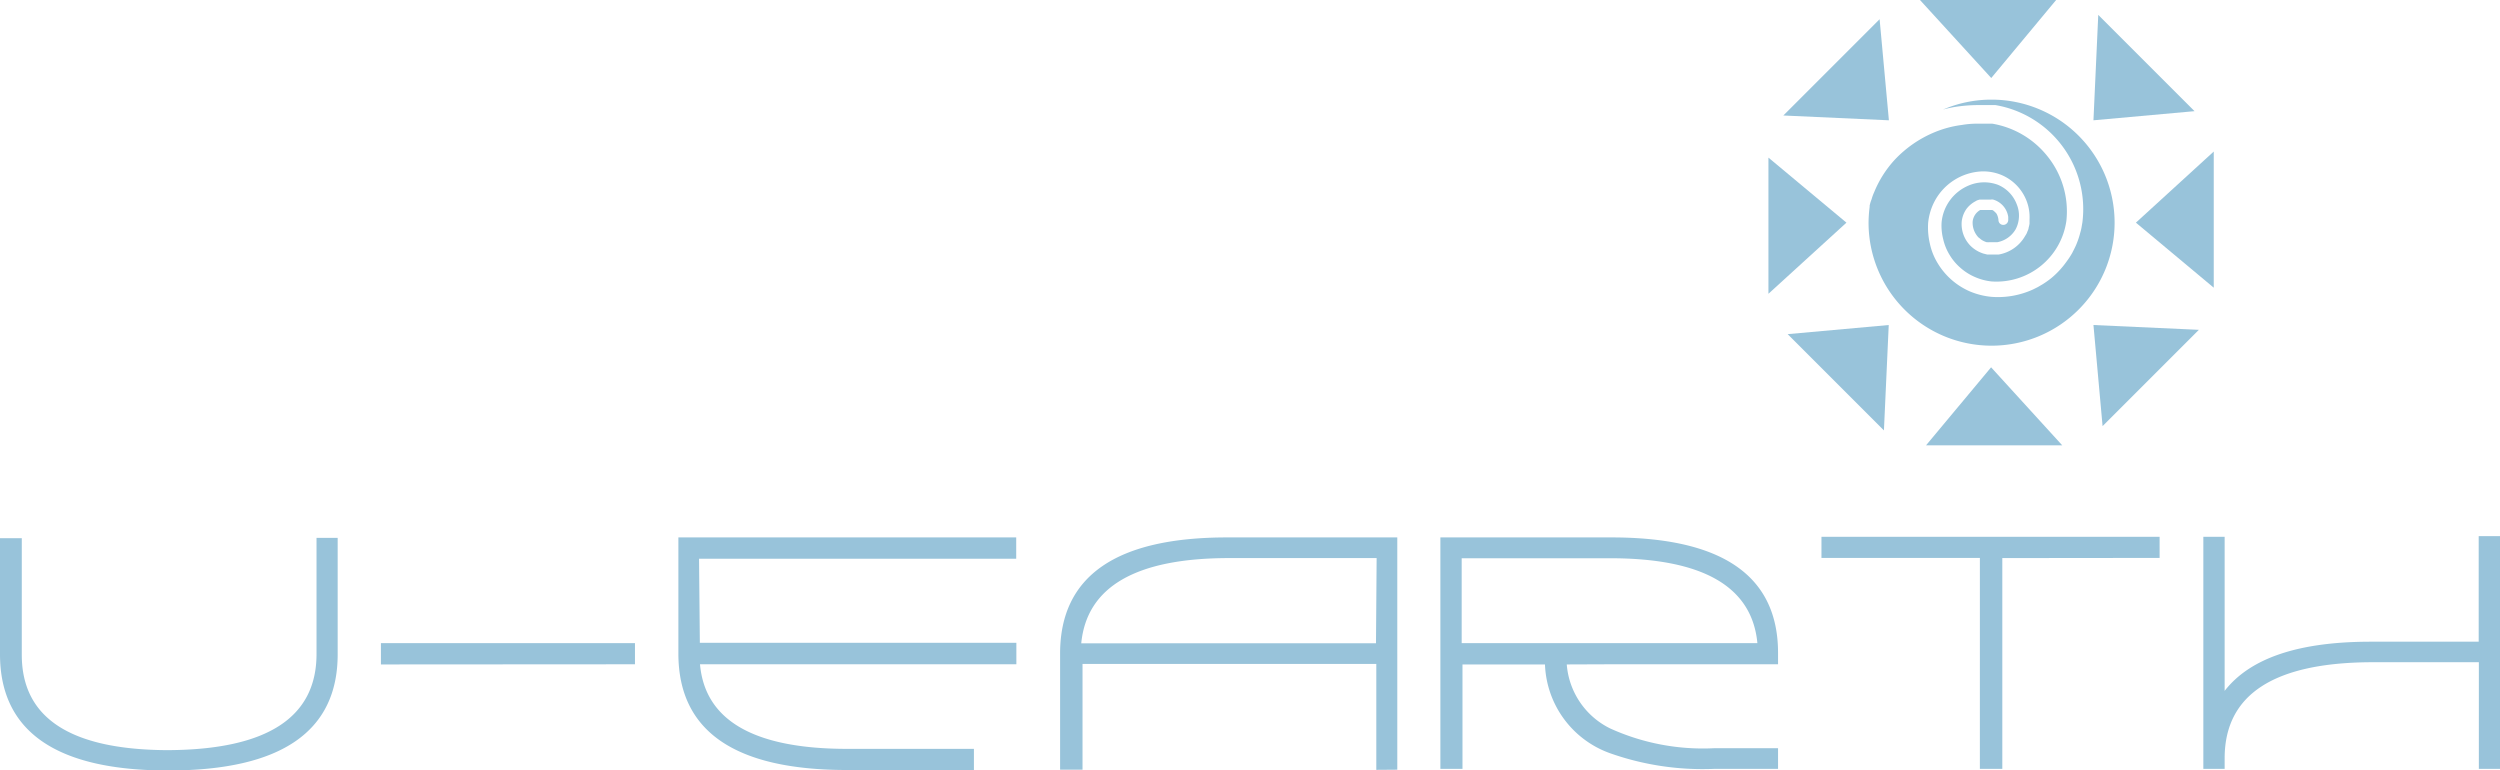 <svg xmlns="http://www.w3.org/2000/svg" viewBox="0 0 156.07 48.1"><defs><style>.cls-1{fill:#98c3da;}</style></defs><g id="Livello_2" data-name="Livello 2"><g id="U-Earth_Logo_Horizontal_Pantone_No_Payoff"><path class="cls-1" d="M21.08,40.83V33.58H19.76v7.25q0,5.94-9.23,6h-.17q-9-.07-9-5.95V33.6H0v7.24c0,4.84,3.53,7.27,10.54,7.26s10.55-2.43,10.54-7.27m18.56.64V40.15H23.78v1.33Zm4-6.59H63.44V33.55H42.35v7.25c0,4.84,3.5,7.27,10.53,7.27H60.8V46.75H52.89c-5.8,0-8.88-1.76-9.19-5.28l19.75,0V40.13l-19.76,0Zm42.26,5.28H67.5q.52-5.31,9.21-5.32h9.23Zm1.33,7.89V33.55H76.61q-10.41,0-10.43,7.23l0,7.27h1.4V41.45H85.92v6.61Zm13.22-7.9H91.25v-5.3h9.26q8.7,0,9.2,5.3Zm0,1.32H111v-.71q0-7.22-10.43-7.21H89.92V48h1.38V41.48h5.15a6.12,6.12,0,0,0,4,5.52A17.32,17.32,0,0,0,107,48H111V46.71H107a14,14,0,0,1-6.47-1.23,4.87,4.87,0,0,1-2.72-4Zm34.37-6.64V33.51l-21.11,0v1.32h9.89V48H125V34.84ZM156.07,48V33.47h-1.33v6.59H148c-4.46,0-7.51,1-9.12,3.07V33.51h-1.33V48h1.33v-.66q0-6,9.28-6h6.59V48Z"/><polygon class="cls-1" points="115.27 13.9 110.4 18.34 110.4 9.84 115.27 13.9 115.27 13.9"/><polygon class="cls-1" points="133.34 13.9 138.2 9.46 138.2 17.96 133.34 13.9 133.34 13.9"/><polygon class="cls-1" points="130.69 20.29 137.27 20.59 131.26 26.6 130.69 20.29 130.69 20.29"/><polygon class="cls-1" points="117.92 7.51 111.33 7.21 117.34 1.2 117.92 7.51 117.92 7.51"/><polygon class="cls-1" points="124.3 22.93 128.74 27.8 120.24 27.8 124.3 22.93 124.3 22.93"/><polygon class="cls-1" points="124.31 4.87 119.86 0 128.36 0 124.31 4.87 124.31 4.87"/><polygon class="cls-1" points="117.91 20.29 117.61 26.87 111.6 20.86 117.91 20.29 117.91 20.29"/><polygon class="cls-1" points="130.69 7.51 130.99 0.93 137 6.94 130.69 7.51 130.69 7.51"/><path class="cls-1" d="M124.3,6.22a7.63,7.63,0,0,0-3,.62,7.24,7.24,0,0,1,1.07-.21,9.48,9.48,0,0,1,1.08-.07h.68l.14,0,.3,0A6.59,6.59,0,0,1,130,13.88l-.06.35a3,3,0,0,1-.08.32,4.79,4.79,0,0,1-.21.64c-.08.21-.19.41-.29.61a5.42,5.42,0,0,1-.37.56,5.34,5.34,0,0,1-.93,1,5.44,5.44,0,0,1-.55.39l-.29.17-.3.15a5.27,5.27,0,0,1-2.61.46,4.55,4.55,0,0,1-1.34-.34,4.37,4.37,0,0,1-2-1.75,3.91,3.91,0,0,1-.49-1.22,4.43,4.43,0,0,1-.11-1.3,3.64,3.64,0,0,1,.36-1.27,3.51,3.51,0,0,1,3-1.95,3,3,0,0,1,1.21.22,2.88,2.88,0,0,1,1.59,1.66,2.81,2.81,0,0,1,.17,1.11v.12l0,.15a2.14,2.14,0,0,1-.06.27c0,.09-.06.18-.09.27s-.08.16-.13.24a2.36,2.36,0,0,1-1.65,1.15l-.24,0h-.26l-.21,0-.24-.06a2,2,0,0,1-.81-.49,1.93,1.93,0,0,1-.54-1.55,1.87,1.87,0,0,1,.1-.39,1.83,1.83,0,0,1,.18-.34,1.68,1.68,0,0,1,.53-.47l.14-.08.16-.05.15,0,.15,0h.41a.37.37,0,0,1,.14,0,1.32,1.32,0,0,1,.94,1.08c0,.13,0,.19,0,.19a.31.31,0,0,1-.31.31.3.3,0,0,1-.3-.31,1,1,0,0,0-.12-.39,1.21,1.21,0,0,0-.16-.16.3.3,0,0,0-.11-.07l-.06,0h0l-.06,0h-.36l-.09,0-.09,0-.09,0a.94.94,0,0,0-.47.71,1.33,1.33,0,0,0,.36,1c.09.06.15.13.24.18a1.25,1.25,0,0,0,.27.12l.06,0a.15.15,0,0,0,.08,0l.21,0h.14l.18,0a1.68,1.68,0,0,0,1.15-.82,1.85,1.85,0,0,0,.06-1.55,2.13,2.13,0,0,0-1.19-1.22,2.47,2.47,0,0,0-1.83.06,2.77,2.77,0,0,0-1.67,2.29,3.38,3.38,0,0,0,.1,1.05,3.24,3.24,0,0,0,.41,1,3.33,3.33,0,0,0,.69.81,3.37,3.37,0,0,0,.92.57,3.47,3.47,0,0,0,1,.26A4.41,4.41,0,0,0,129,13.79a5.49,5.49,0,0,0-1.21-4.07,5.59,5.59,0,0,0-3.42-2l-.23,0-.11,0h-.13l-.26,0h-.23a5.74,5.74,0,0,0-.93.08,6.69,6.69,0,0,0-1.72.46A7.18,7.18,0,0,0,118.26,10,6.77,6.77,0,0,0,117,12a3,3,0,0,0-.16.44,2.43,2.43,0,0,0-.12.39.25.25,0,0,0,0,.07,8.26,8.26,0,0,0-.07,1,7.68,7.68,0,1,0,7.68-7.68"/></g></g></svg>